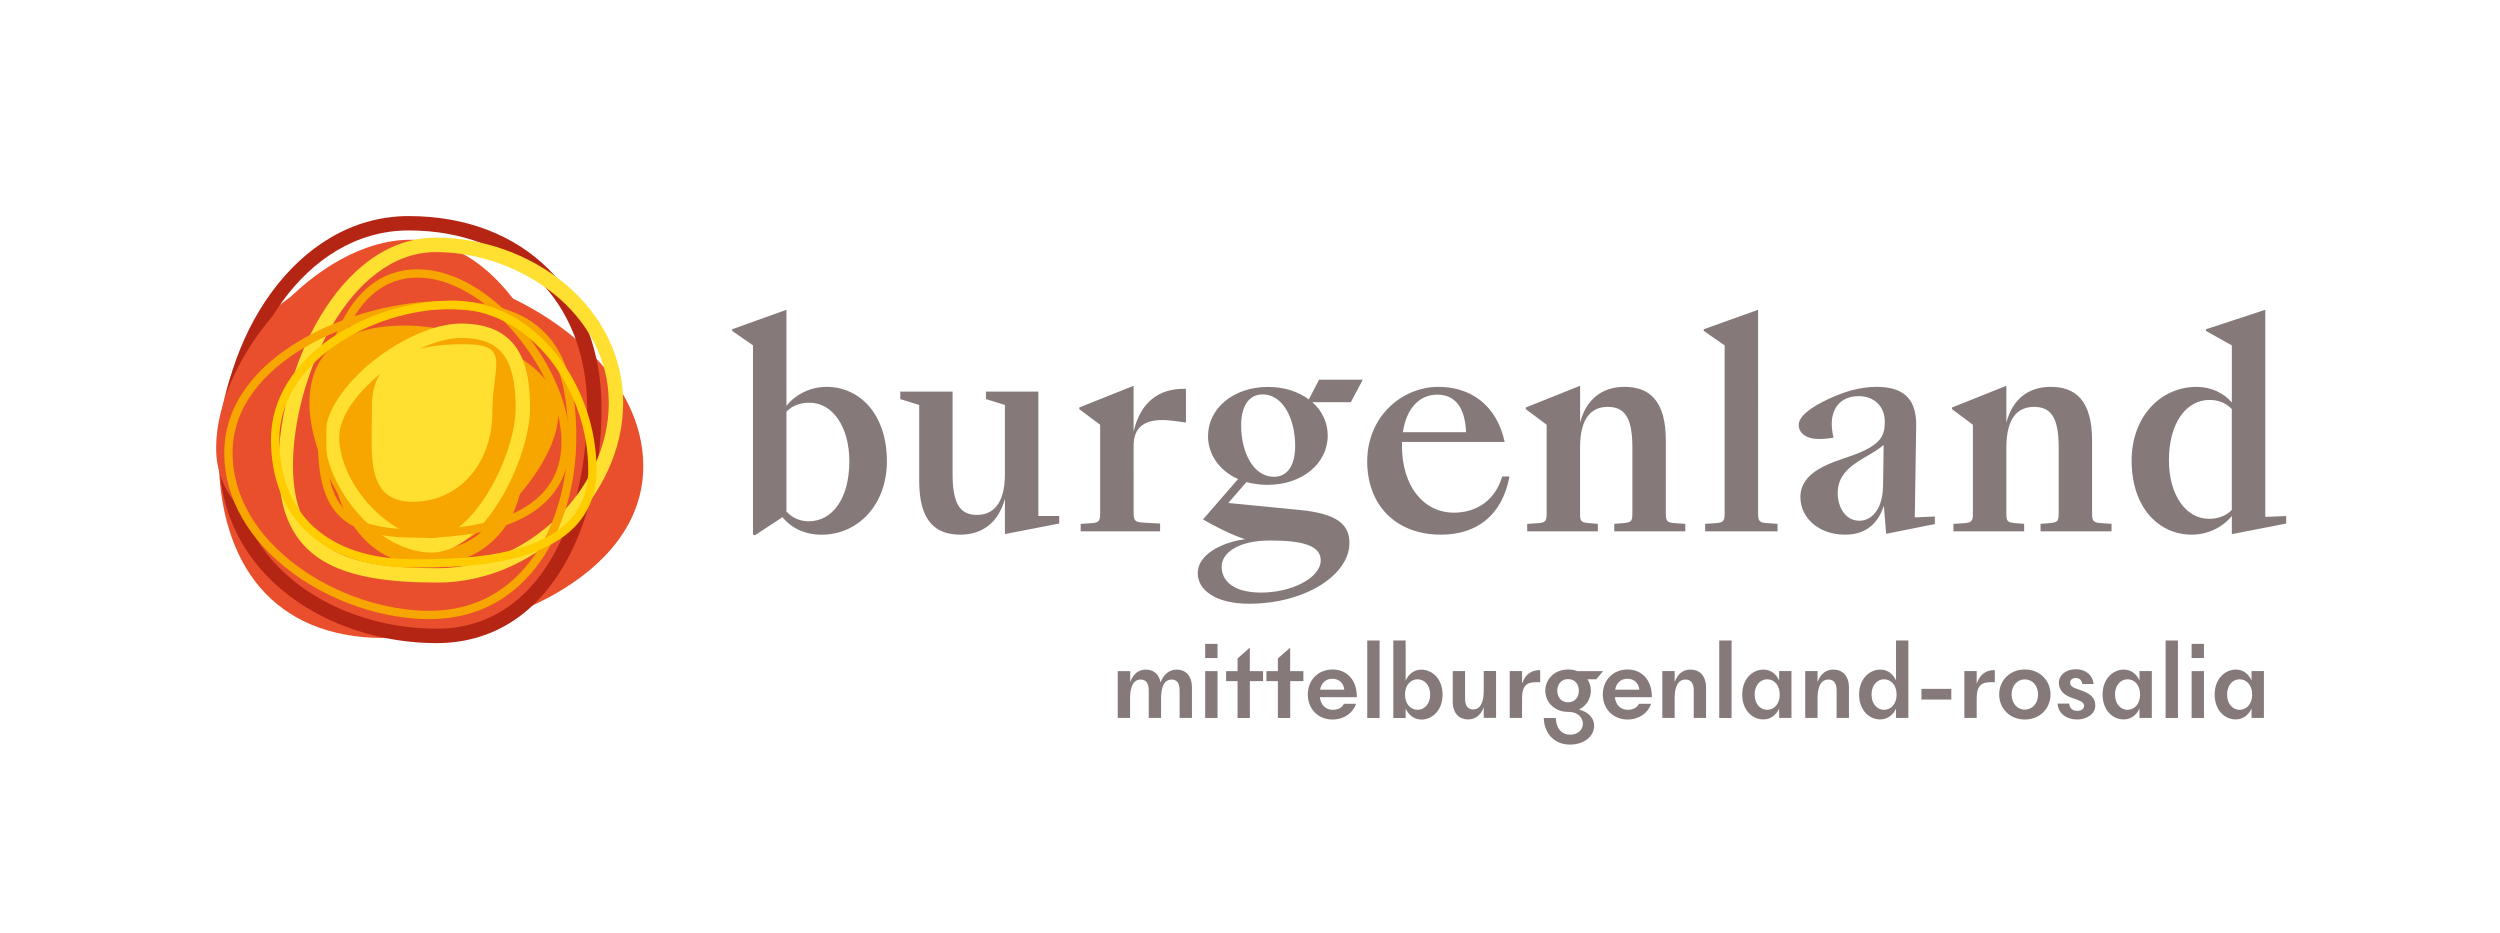 <?xml version="1.0" encoding="UTF-8"?>
<svg xmlns="http://www.w3.org/2000/svg" xmlns:xlink="http://www.w3.org/1999/xlink" version="1.1" id="Ebene_1" x="0px" y="0px" viewBox="0 0 504.57 188.22" style="enable-background:new 0 0 504.57 188.22;" xml:space="preserve">
<style type="text/css">
	.st0{fill:#857A79;}
	.st1{fill:#E94F2D;}
	.st2{fill:#B52513;}
	.st3{fill:#FFDF30;}
	.st4{fill:none;stroke:#F7A600;stroke-width:1.68;stroke-miterlimit:10;}
	.st5{fill:#F7A600;}
	.st6{fill:none;stroke:#FFCC00;stroke-width:1.68;stroke-miterlimit:10;}
</style>
<path class="st0" d="M437.75,92.91c0-7.47,3.43-12.19,8.2-12.19c1.52,0,3.2,0.45,4.49,1.85v20.34c-1.24,1.35-3.03,1.8-4.61,1.8  C441.12,104.71,437.75,99.82,437.75,92.91 M442.36,107.91c3.31,0,6.24-1.52,8.09-3.76v3.65l10.96-2.13v-1.52l-4.21,0.17v-41.8  l-11.97,3.93v0.34l5.22,2.92v11.52c-1.63-1.91-4.21-3.15-7.08-3.15c-7.42,0-13.15,6.12-13.15,14.89  C430.22,102.41,435.67,107.91,442.36,107.91 M394.26,107.24h14.27v-1.52l-1.46-0.11c-1.97-0.17-2.13-0.28-2.13-2.08V90.27  c0-6.24,2.58-8.15,5.56-8.15c3.15,0,5,1.74,5,8.09v13.32c0,1.8-0.23,1.91-2.14,2.08l-1.52,0.11v1.52h14.33v-1.52l-1.74-0.11  c-1.91-0.11-2.19-0.28-2.19-2.08V88.92c0-8.09-3.32-10.84-8.37-10.84c-4.55,0-7.75,2.58-8.93,7.25v-7.47l-10.96,4.38v0.34l4.21,3.15  v17.81c0,1.8-0.28,1.97-2.19,2.08l-1.74,0.11V107.24z M375.28,105.1c-2.87,0-4.38-2.81-4.38-5.56c0-3.32,2.02-5.23,5.39-7.19  c1.74-1.01,2.64-1.52,3.88-2.53l-0.11,8.09C380,103.14,377.52,105.1,375.28,105.1 M372.35,107.91c3.48,0,6.4-1.46,7.87-5.84  l0.45,5.67l9.83-1.97v-1.52l-4.04,0.17L386.74,86c0.11-6.07-3.15-7.92-8.03-7.92c-3.54,0-6.8,1.12-9.61,2.42  c-3.43,1.57-6.07,3.48-6.07,5.23c0,1.52,1.24,2.87,4.16,2.87c0.79,0,1.74-0.06,2.87-0.28c-1.29-5.17,0.96-8.37,5.06-8.37  c3.32,0,5.28,2.25,5.28,5.11c0,2.7-0.51,4.72-6.69,6.91c-4.38,1.52-10.34,3.2-10.34,8.37C363.36,104.49,367.07,107.91,372.35,107.91   M344.15,107.24h14.61v-1.52l-1.74-0.11c-1.91-0.11-2.19-0.28-2.19-2.08V62.52l-10.96,3.93v0.34l4.21,2.92v33.82  c0,1.8-0.28,1.97-2.19,2.08l-1.74,0.11V107.24z M308.22,107.24h14.27v-1.52l-1.46-0.11c-1.97-0.17-2.13-0.28-2.13-2.08V90.27  c0-6.24,2.58-8.15,5.56-8.15c3.15,0,5,1.74,5,8.09v13.32c0,1.8-0.22,1.91-2.13,2.08l-1.52,0.11v1.52h14.33v-1.52l-1.74-0.11  c-1.91-0.11-2.19-0.28-2.19-2.08V88.92c0-8.09-3.31-10.84-8.37-10.84c-4.55,0-7.75,2.58-8.93,7.25v-7.47l-10.96,4.38v0.34l4.21,3.15  v17.81c0,1.8-0.28,1.97-2.19,2.08l-1.74,0.11V107.24z M290.1,79.65c3.76,0,5.62,2.87,5.79,7.58h-12.75  C283.87,82.29,286.56,79.65,290.1,79.65 M290.83,107.91c7.14,0,12.36-3.82,13.82-11.74h-1.46c-1.68,5.62-6.12,7.3-9.72,7.3  c-6.35,0-10.51-5.62-10.51-13.43V89.2h20.73c-1.68-7.75-7.19-11.12-13.37-11.12c-7.36,0-14.38,5.96-14.38,15.06  C275.95,101.96,281.73,107.91,290.83,107.91 M254.54,119.6c-5.51,0-7.98-2.3-7.98-5.23c0-2.58,2.98-5.28,9.83-5.28  c6.46,0,10.17,1.01,10.17,3.99C266.56,116.68,260.61,119.6,254.54,119.6 M257.13,96.23c-4.21,0-6.63-5-6.63-10.34  c0-4.27,1.8-6.29,4.33-6.29c4.16,0,6.57,5,6.57,10.39C261.4,94.2,259.65,96.23,257.13,96.23 M255.78,97.86  c7.13,0,12.19-4.38,12.19-9.94c0-2.64-1.12-5-3.09-6.74h7.75l2.42-4.55h-8.82l-2.08,3.99c-2.08-1.57-4.94-2.53-8.2-2.53  c-7.08,0-12.14,4.38-12.14,9.94c0,3.76,2.36,7.02,6.07,8.65l-7.08,8.15c1.57,0.96,5.73,3.15,8.48,3.99  c-5.17,0.73-9.55,3.31-9.55,6.85c0,3.54,3.82,6.18,10.34,6.18c11.4,0,20.28-5.84,20.28-12.25c0-3.76-2.47-5.96-10.17-6.69  l-14.27-1.4l3.65-4.21C252.86,97.63,254.26,97.86,255.78,97.86 M218.13,107.24h16.01v-1.57l-2.98-0.17  c-1.91-0.11-2.36-0.17-2.36-1.97V89.88c0-3.26,1.8-5.79,8.03-4.94l2.53,0.34v-6.8h-0.51c-4.66,0-8.6,2.36-10.06,8.65v-9.27  l-10.96,4.38v0.34l4.21,3.15v17.81c0,1.8-0.28,1.97-2.19,2.08l-1.74,0.11V107.24z M193.83,107.91c4.55,0,7.75-2.58,8.99-7.25v7.13  l10.96-2.13v-1.52h-4.21V79.03H199v1.52l3.82,1.18v13.99c0,6.24-2.64,8.2-5.62,8.2c-3.15,0-4.94-1.8-4.94-8.15V79.03H181.7v1.52  l3.82,1.18v15.34C185.52,105.22,188.83,107.91,193.83,107.91 M163.39,81.28c4.66,0,8.03,4.89,8.03,11.8c0,7.47-3.37,12.13-8.2,12.13  c-1.46,0-3.2-0.51-4.49-1.97V83.08C160.02,81.73,161.76,81.28,163.39,81.28 M166.82,78.08c-3.32,0-6.29,1.57-8.09,3.82V62.52  l-10.96,3.93v0.34l4.21,2.92v38.15l0.39,0.17l5.56-3.65c1.57,2.02,4.33,3.54,7.87,3.54c7.42,0,13.2-6.07,13.2-14.83  C179.01,83.58,173.5,78.08,166.82,78.08"></path>
<path class="st1" d="M129.83,94.12c0,22.42-29.95,34.65-52.28,34.65c-22.33,0-33.43-14.86-33.43-37.28  c0-22.42,12.77-37.16,35.1-37.16S129.83,71.71,129.83,94.12"></path>
<path class="st2" d="M88.11,129.8c-21.27,0-43.88-13.26-43.88-37.84c0-23.35,15.38-48.35,38.26-48.35  c23.28,0,38.92,15.55,38.92,38.7c0,12.29-2.76,23.7-7.79,32.15C107.65,124.49,98.83,129.8,88.11,129.8 M82.49,46.51  c-21.15,0-35.36,23.5-35.36,45.45c0,22.69,21.11,34.93,40.98,34.93c20.99,0,30.39-22.39,30.39-44.59  C118.5,60.89,104.03,46.51,82.49,46.51"></path>
<path class="st1" d="M114.37,91.92c0,18.69-6.88,23.28-25.48,23.28c-18.6,0-45.27-6.08-45.27-24.76c0-18.68,20.58-42.05,39.19-42.05  C101.43,48.4,114.37,73.24,114.37,91.92"></path>
<path class="st3" d="M88.38,117.58c-19.31,0-32.16-4.02-32.16-23.66c0-19.19,12.07-45.96,31.73-45.96c9.46,0,18.96,3.39,26.06,9.3  c7.58,6.32,11.76,14.86,11.76,24.04C125.78,100.3,107.95,117.58,88.38,117.58 M87.96,50.88c-17.6,0-28.83,25.5-28.83,43.05  c0,17.35,10.73,20.75,29.25,20.75c18.05,0,34.49-15.9,34.49-33.36C122.87,63.11,104.82,50.88,87.96,50.88"></path>
<path class="st4" d="M86.67,124.12c-9.15,0-19.25-3.4-27.02-9.09c-8.74-6.4-13.55-14.79-13.55-23.61c0-19.2,25.76-29.82,43.57-29.82  c18.33,0,25.8,7.71,25.8,26.63C115.47,105.52,106.46,124.12,86.67,124.12"></path>
<path class="st5" d="M112.68,83.45c0,11.37-17.07,28.76-28.4,28.76c-11.34,0-21.83-19.33-21.83-30.72  c0-11.39,7.97-15.79,19.31-15.79C93.1,65.7,112.68,72.07,112.68,83.45"></path>
<path class="st5" d="M86.03,114.09c-12.53,0-19.29-12.06-19.29-23.4C66.73,72.77,75.69,69,83.21,69c11.54,0,22.45,11.9,22.45,24.49  C105.66,105.81,97.77,114.09,86.03,114.09 M83.21,71.91c-9,0-13.57,6.32-13.57,18.78c0,13.45,8.24,20.49,16.38,20.49  c10.16,0,16.73-6.94,16.73-17.68C102.76,82.4,93.26,71.91,83.21,71.91"></path>
<path class="st3" d="M99.37,83.3c0,9.79-6.34,17.97-16.09,17.97c-9.75,0-8.2-9.81-8.2-19.6c0-9.78,8.74-12.2,18.49-12.2  C103.32,69.47,99.37,73.51,99.37,83.3"></path>
<path class="st3" d="M87.07,111.52c-10.87,0-21.51-13.34-21.51-23.3c0-10.4,16.87-22.92,27.47-22.92c12.36,0,13.95,9.13,13.95,17.08  C106.98,92.22,97.96,111.52,87.07,111.52 M93.03,68.21c-9.11,0-24.56,11.37-24.56,20.01c0,9.34,10.08,20.39,18.6,20.39  c8.43,0,17-16.83,17-26.23C104.07,72.18,100.97,68.21,93.03,68.21"></path>
<path class="st4" d="M84.3,107.69c-14.61,0-19.3-4.57-19.3-18.81c0-15.54,5.05-33.69,19.27-33.69c6.77,0,14.24,4.28,20.48,11.74  c5.9,7.04,9.41,15.38,9.41,22.3C114.16,97.65,108.98,107.69,84.3,107.69"></path>
<path class="st6" d="M83.22,113.7c-17.34,0-27.69-9.35-27.69-25.02c0-16.01,18.88-27.17,35.82-27.17c7.77,0,15.03,3.79,20.43,10.68  c4.94,6.3,7.78,14.54,7.78,22.61C119.57,113.7,94.1,113.7,83.22,113.7"></path>
<g>
	<path class="st0" d="M225.62,135.45h2.49v2.13h0.04c0.55-1.54,1.63-2.44,3.1-2.44c1.34,0,2.6,0.7,2.97,2.51h0.04   c0.57-1.45,1.65-2.51,3.23-2.51c1.58,0,3.08,0.99,3.08,3.67v6.09h-2.49v-5.59c0-1.47-0.62-2.16-1.58-2.16   c-1.43,0-2.16,1.28-2.16,3.81v3.94h-2.49v-5.59c0-1.47-0.62-2.16-1.61-2.16c-1.41,0-2.16,1.28-2.16,3.81v3.94h-2.49V135.45z"></path>
	<path class="st0" d="M245.73,132.81h-2.49v-2.86h2.49V132.81z M245.73,144.91h-2.49v-9.46h2.49V144.91z"></path>
	<path class="st0" d="M252.26,135.45h2.66v2.02h-2.66v7.44h-2.49v-7.44h-2.31v-2.02h2.31v-2.55l2.46-2.18h0.02V135.45z"></path>
	<path class="st0" d="M260.4,135.45h2.66v2.02h-2.66v7.44h-2.49v-7.44h-2.31v-2.02h2.31v-2.55l2.46-2.18h0.02V135.45z"></path>
	<path class="st0" d="M268.94,145.22c-2.95,0-4.99-2.18-4.99-5.06c0-2.86,2.05-5.04,5.02-5.04c2.62,0,4.93,1.89,4.88,5.59h-7.46   c0.11,1.41,1.08,2.55,2.57,2.55c1.12,0,1.91-0.44,2.27-1.21h2.46C273.07,143.9,271.27,145.22,268.94,145.22z M266.43,139.19h4.88   c-0.13-1.39-1.12-2.2-2.4-2.2C267.55,136.99,266.67,137.87,266.43,139.19z"></path>
	<path class="st0" d="M278.44,144.91h-2.49v-15.64h2.49V144.91z"></path>
	<path class="st0" d="M283.74,143.08h-0.04v1.83h-2.49v-15.64h2.49v8.01h0.04c0.44-0.99,1.47-2.13,3.12-2.13   c2.18,0,4.29,1.83,4.29,5.04c0,3.21-2.11,5.04-4.29,5.04C285.22,145.22,284.18,144.07,283.74,143.08z M288.65,140.18   c0-1.96-1.21-3.08-2.55-3.08c-1.34,0-2.53,1.12-2.53,3.08c0,1.96,1.19,3.08,2.53,3.08C287.44,143.26,288.65,142.14,288.65,140.18z"></path>
	<path class="st0" d="M293.2,141.56v-6.12h2.49v5.61c0,1.45,0.64,2.13,1.61,2.13c1.41,0,2.16-1.28,2.16-3.79v-3.96h2.49v9.46h-2.49   v-2.11h-0.02c-0.55,1.52-1.65,2.42-3.1,2.42C294.74,145.22,293.2,144.23,293.2,141.56z"></path>
	<path class="st0" d="M310.74,135.25h0.11v2.44h-0.84c-1.74,0-2.82,0.59-2.82,3.23v3.98h-2.49v-9.46h2.49v2.44h0.04   C307.9,136,309.15,135.25,310.74,135.25z"></path>
	<path class="st0" d="M316.85,150.28c-2.86,0-5.15-1.92-5.28-5.37h2.44c0.09,2.38,1.41,3.37,2.86,3.37c1.61,0,2.6-0.99,2.6-2.22   c0-1.19-0.99-2.38-2.86-2.38h-0.13c-2.82,0-4.6-2.05-4.6-4.29c0-2.22,1.78-4.27,4.6-4.27c0.68,0,1.3,0.11,1.85,0.33h5.21   l-1.36,1.65h-1.78c0.44,0.68,0.68,1.47,0.68,2.29c0,1.58-0.88,3.08-2.4,3.81c1.96,0.51,3.06,1.74,3.06,3.26   C321.74,148.69,319.65,150.28,316.85,150.28z M318.66,139.39c0-1.32-0.81-2.33-2.18-2.33c-1.34,0-2.18,1.01-2.18,2.33   c0,1.36,0.84,2.35,2.18,2.35C317.84,141.74,318.66,140.75,318.66,139.39z"></path>
	<path class="st0" d="M328.49,145.22c-2.95,0-5-2.18-5-5.06c0-2.86,2.05-5.04,5.02-5.04c2.62,0,4.93,1.89,4.88,5.59h-7.46   c0.11,1.41,1.08,2.55,2.57,2.55c1.12,0,1.92-0.44,2.27-1.21h2.46C332.63,143.9,330.82,145.22,328.49,145.22z M325.98,139.19h4.88   c-0.13-1.39-1.12-2.2-2.4-2.2C327.1,136.99,326.22,137.87,325.98,139.19z"></path>
	<path class="st0" d="M341.21,135.14c1.58,0,3.12,0.99,3.12,3.67v6.09h-2.49v-5.59c0-1.47-0.64-2.16-1.65-2.16   c-1.43,0-2.2,1.28-2.2,3.81v3.94h-2.49v-9.46h2.49v2.13h0.04C338.61,136,339.69,135.14,341.21,135.14z"></path>
	<path class="st0" d="M349.48,144.91h-2.49v-15.64h2.49V144.91z"></path>
	<path class="st0" d="M351.63,140.18c0-3.21,2.11-5.04,4.29-5.04c1.67,0,2.68,1.14,3.12,2.13h0.04v-1.83h2.49v9.46h-2.49v-1.83   h-0.04c-0.44,0.99-1.47,2.13-3.15,2.13C353.72,145.22,351.63,143.39,351.63,140.18z M359.2,140.18c0-1.96-1.19-3.08-2.53-3.08   s-2.53,1.12-2.53,3.08c0,1.96,1.19,3.08,2.53,3.08S359.2,142.14,359.2,140.18z"></path>
	<path class="st0" d="M370.05,135.14c1.58,0,3.12,0.99,3.12,3.67v6.09h-2.49v-5.59c0-1.47-0.64-2.16-1.65-2.16   c-1.43,0-2.2,1.28-2.2,3.81v3.94h-2.49v-9.46h2.49v2.13h0.04C367.45,136,368.53,135.14,370.05,135.14z"></path>
	<path class="st0" d="M375.22,140.18c0-3.21,2.11-5.04,4.29-5.04c1.67,0,2.68,1.14,3.12,2.13h0.04v-8.01h2.49v15.64h-2.49v-1.83   h-0.04c-0.44,0.99-1.47,2.13-3.15,2.13C377.31,145.22,375.22,143.39,375.22,140.18z M382.79,140.18c0-1.96-1.19-3.08-2.53-3.08   c-1.34,0-2.53,1.12-2.53,3.08c0,1.96,1.19,3.08,2.53,3.08C381.6,143.26,382.79,142.14,382.79,140.18z"></path>
	<path class="st0" d="M387.8,141.19v-2.16h6.03v2.16H387.8z"></path>
	<path class="st0" d="M402.5,135.25h0.11v2.44h-0.84c-1.74,0-2.82,0.59-2.82,3.23v3.98h-2.49v-9.46h2.49v2.44H399   C399.66,136,400.91,135.25,402.5,135.25z"></path>
	<path class="st0" d="M403.49,140.16c0-2.86,2.2-5.04,5.17-5.04c2.99,0,5.19,2.18,5.19,5.04c0,2.88-2.2,5.06-5.19,5.06   C405.69,145.22,403.49,143.04,403.49,140.16z M411.34,140.16c0-1.74-1.1-3.04-2.68-3.04c-1.56,0-2.66,1.3-2.66,3.04   c0,1.76,1.1,3.06,2.66,3.06C410.24,143.21,411.34,141.92,411.34,140.16z"></path>
	<path class="st0" d="M415.28,142h2.33c0.09,0.9,0.64,1.47,1.65,1.47c0.84,0,1.36-0.42,1.36-0.99c0-0.55-0.4-0.9-1.36-1.25   l-1.3-0.46c-1.56-0.55-2.42-1.63-2.42-2.95c0-1.58,1.41-2.75,3.43-2.75c1.76,0,3.39,1.01,3.57,2.99h-2.27   c-0.13-0.86-0.68-1.23-1.32-1.23c-0.68,0-1.14,0.4-1.14,0.95c0,0.62,0.46,0.92,1.08,1.14l1.25,0.46c1.72,0.64,2.75,1.41,2.75,2.99   c0,1.54-1.45,2.84-3.65,2.84C417.06,145.22,415.39,143.98,415.28,142z"></path>
	<path class="st0" d="M424.36,140.18c0-3.21,2.11-5.04,4.29-5.04c1.67,0,2.68,1.14,3.12,2.13h0.04v-1.83h2.49v9.46h-2.49v-1.83   h-0.04c-0.44,0.99-1.47,2.13-3.15,2.13C426.45,145.22,424.36,143.39,424.36,140.18z M431.93,140.18c0-1.96-1.19-3.08-2.53-3.08   s-2.53,1.12-2.53,3.08c0,1.96,1.19,3.08,2.53,3.08S431.93,142.14,431.93,140.18z"></path>
	<path class="st0" d="M439.57,144.91h-2.49v-15.64h2.49V144.91z"></path>
	<path class="st0" d="M444.82,132.81h-2.49v-2.86h2.49V132.81z M444.82,144.91h-2.49v-9.46h2.49V144.91z"></path>
	<path class="st0" d="M446.98,140.18c0-3.21,2.11-5.04,4.29-5.04c1.67,0,2.68,1.14,3.12,2.13h0.04v-1.83h2.49v9.46h-2.49v-1.83   h-0.04c-0.44,0.99-1.47,2.13-3.15,2.13C449.07,145.22,446.98,143.39,446.98,140.18z M454.55,140.18c0-1.96-1.19-3.08-2.53-3.08   c-1.34,0-2.53,1.12-2.53,3.08c0,1.96,1.19,3.08,2.53,3.08C453.36,143.26,454.55,142.14,454.55,140.18z"></path>
</g>
</svg>
